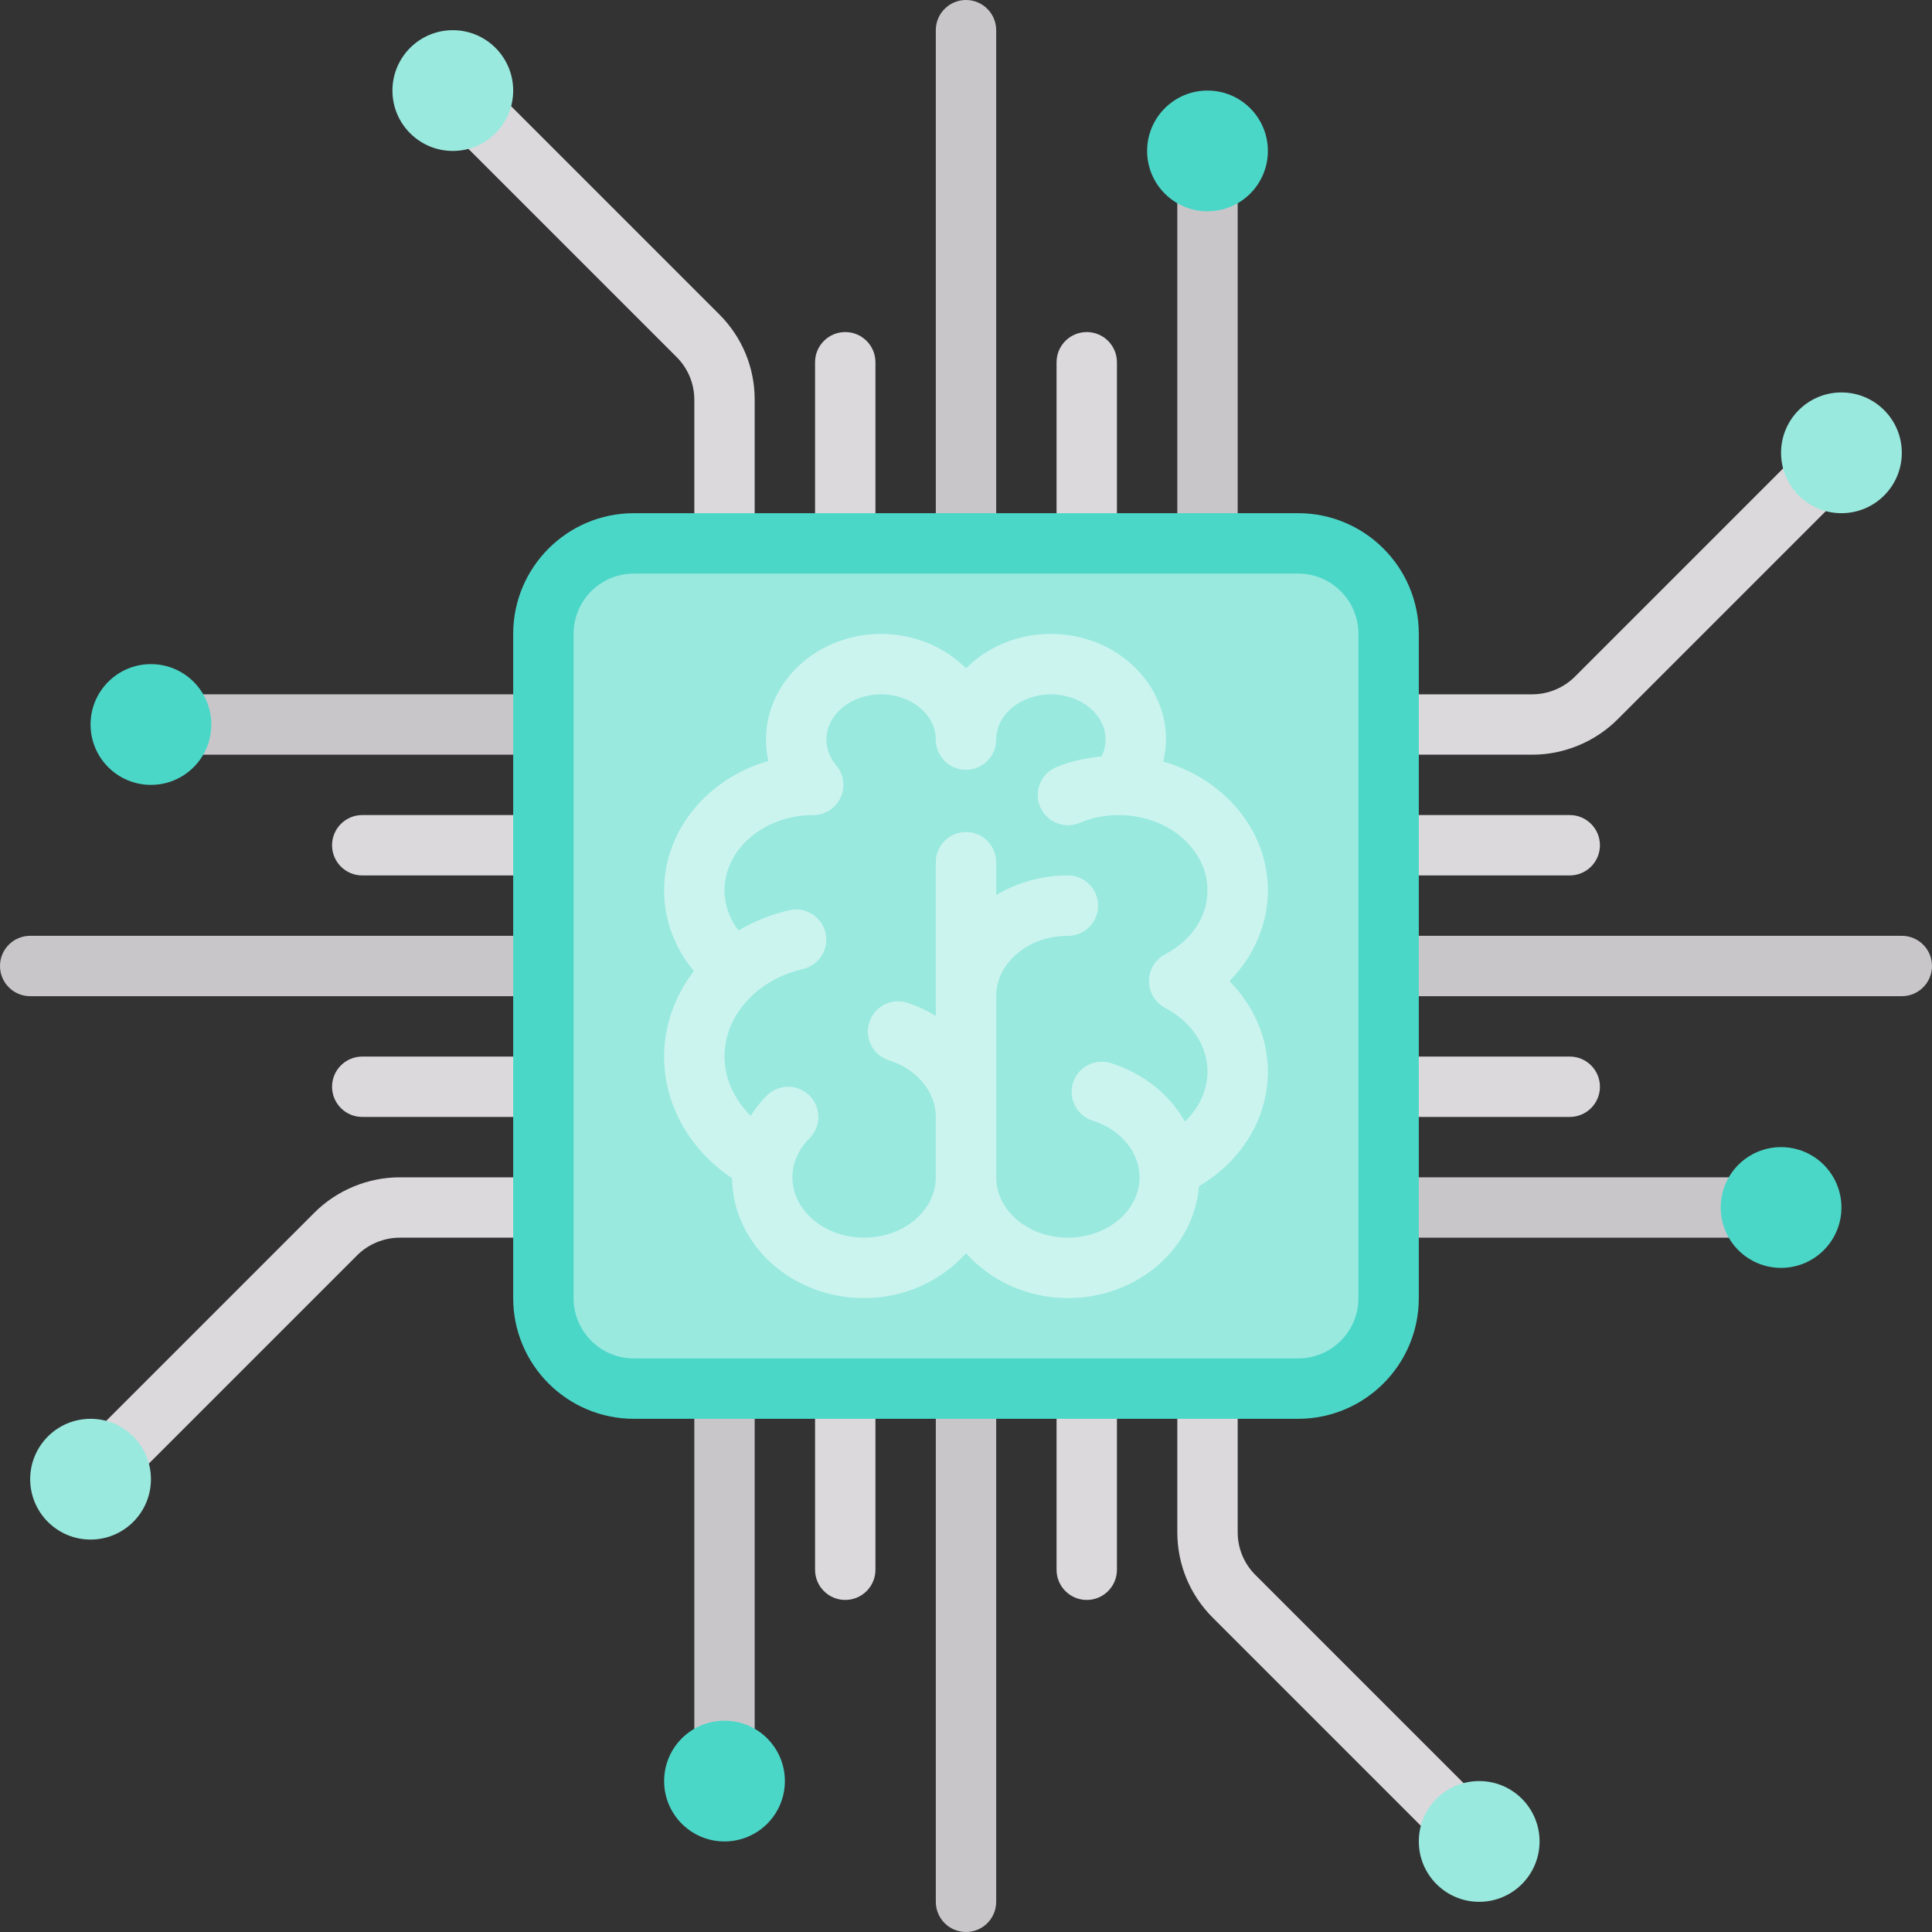 <?xml version="1.0" encoding="UTF-8"?>
<!-- Generator: Adobe Illustrator 19.0.0, SVG Export Plug-In . SVG Version: 6.00 Build 0)  -->
<svg xmlns="http://www.w3.org/2000/svg" xmlns:xlink="http://www.w3.org/1999/xlink" id="Capa_1" x="0px" y="0px" viewBox="0 0 512 512" style="enable-background:new 0 0 512 512;" xml:space="preserve">
<rect x="0" y="0" width="512" height="512" fill="#333333" stroke="none"/>
<g>
	<path style="fill:#DBD9DC;" d="M29.656,397.656l-11.313-11.313l64.969-64.969c5.953-5.957,14.195-9.375,22.625-9.375H152v16   h-46.063c-4.211,0-8.336,1.707-11.313,4.688L29.656,397.656z"></path>
	<path style="fill:#DBD9DC;" d="M406.063,200H360v-16h46.063c4.211,0,8.336-1.707,11.313-4.688l64.969-64.969l11.313,11.313   l-64.969,64.969C422.734,196.582,414.492,200,406.063,200z"></path>
	<path style="fill:#DBD9DC;" d="M200,152h-16v-46.059c0-4.27-1.664-8.289-4.688-11.316l-64.969-64.969l11.313-11.313l64.969,64.969   c6.047,6.051,9.375,14.086,9.375,22.629V152z"></path>
	<path style="fill:#DBD9DC;" d="M386.344,493.656l-64.969-64.969c-6.047-6.051-9.375-14.086-9.375-22.629V360h16v46.059   c0,4.27,1.664,8.289,4.688,11.316l64.969,64.969L386.344,493.656z"></path>
</g>
<g>
	<rect x="312" y="40" style="fill:#C9C6CA;" width="16" height="112"></rect>
	<rect x="184" y="360" style="fill:#C9C6CA;" width="16" height="112"></rect>
	<rect x="40" y="184" style="fill:#C9C6CA;" width="112" height="16"></rect>
	<rect x="360" y="312" style="fill:#C9C6CA;" width="112" height="16"></rect>
</g>
<g>
	<path style="fill:#DBD9DC;" d="M280,416V96c0-4.418,3.582-8,8-8l0,0c4.418,0,8,3.582,8,8v320c0,4.418-3.582,8-8,8l0,0   C283.582,424,280,420.418,280,416z"></path>
	<path style="fill:#DBD9DC;" d="M216,416V96c0-4.418,3.582-8,8-8l0,0c4.418,0,8,3.582,8,8v320c0,4.418-3.582,8-8,8l0,0   C219.582,424,216,420.418,216,416z"></path>
</g>
<path style="fill:#C9C6CA;" d="M248,504V8c0-4.422,3.582-8,8-8s8,3.578,8,8v496c0,4.422-3.582,8-8,8S248,508.422,248,504z"></path>
<g>
	<path style="fill:#DBD9DC;" d="M416,232H96c-4.418,0-8-3.582-8-8l0,0c0-4.418,3.582-8,8-8h320c4.418,0,8,3.582,8,8l0,0   C424,228.418,420.418,232,416,232z"></path>
	<path style="fill:#DBD9DC;" d="M416,296H96c-4.418,0-8-3.582-8-8l0,0c0-4.418,3.582-8,8-8h320c4.418,0,8,3.582,8,8l0,0   C424,292.418,420.418,296,416,296z"></path>
</g>
<path style="fill:#C9C6CA;" d="M504,264H8c-4.422,0-8-3.582-8-8s3.578-8,8-8h496c4.422,0,8,3.582,8,8S508.422,264,504,264z"></path>
<path style="fill:#4BD7C8;" d="M344,376H168c-17.673,0-32-14.327-32-32V168c0-17.673,14.327-32,32-32h176c17.673,0,32,14.327,32,32  v176C376,361.673,361.673,376,344,376z"></path>
<path style="fill:#99E9DF;" d="M344,360H168c-8.837,0-16-7.163-16-16V168c0-8.837,7.163-16,16-16h176c8.837,0,16,7.163,16,16v176  C360,352.837,352.837,360,344,360z"></path>
<path style="fill:#CCF4EF;" d="M336,236c0-16.092-11.721-29.589-27.732-34.186c0.434-1.897,0.732-3.828,0.732-5.814  c0-15.438-13.68-28-30.5-28c-8.898,0-16.922,3.516-22.5,9.117c-5.578-5.602-13.602-9.117-22.5-9.117c-16.82,0-30.5,12.563-30.5,28  c0,1.926,0.211,3.82,0.617,5.664C187.625,206.27,176,219.922,176,236c0,7.839,2.816,15.194,7.878,21.335  C178.943,263.842,176,271.637,176,280c0,12.815,6.814,24.771,18.028,32.25C194.179,329.776,209.796,344,229,344  c10.925,0,20.576-4.696,27-11.891c6.424,7.194,16.075,11.891,27,11.891c18.423,0,33.407-13.126,34.742-29.666  C328.969,307.784,336,296.353,336,284c0-8.941-3.742-17.48-10.195-24C332.258,253.48,336,244.941,336,236z M308.758,267.074  C315.797,270.789,320,277.117,320,284c0,4.925-2.229,9.617-5.979,13.232c-4.051-7.116-10.948-12.773-19.622-15.498  c-4.242-1.34-8.719,1.02-10.031,5.234c-1.32,4.215,1.023,8.707,5.234,10.031c7.414,2.328,12.398,8.355,12.398,15  c0,8.824-8.523,16-19,16s-19-7.176-19-16v-48c0-8.824,8.523-16,19-16c4.422,0,8-3.582,8-8s-3.578-8-8-8  c-7.011,0-13.518,1.938-19,5.197V228.5c0-4.418-3.578-8-8-8s-8,3.582-8,8v40.723c-2.357-1.398-4.86-2.627-7.602-3.488  c-4.242-1.332-8.719,1.023-10.031,5.234c-1.32,4.215,1.023,8.707,5.234,10.031c7.414,2.328,12.398,8.355,12.398,15v16  c0,8.824-8.523,16-19,16s-19-7.176-19-16c0-3.766,1.602-7.43,4.508-10.316c3.133-3.113,3.148-8.18,0.031-11.316  c-3.117-3.133-8.18-3.152-11.313-0.035c-1.66,1.652-3.057,3.468-4.289,5.366C194.571,291.375,192,285.819,192,280  c0-10.848,8.539-20.383,20.766-23.191c4.305-0.988,7-5.281,6.008-9.586c-0.992-4.309-5.297-6.98-9.586-6.008  c-4.902,1.125-9.432,2.975-13.47,5.4c-2.4-3.163-3.718-6.813-3.718-10.615c0-10.922,10.344-19.828,23.133-19.996  c1.648,0.07,3.313-0.352,4.773-1.316c3.383-2.227,4.563-6.641,2.75-10.266c-0.32-0.637-0.719-1.219-1.172-1.734  C220.32,201.258,219,198.984,219,196c0-6.617,6.508-12,14.5-12s14.5,5.383,14.5,12c0,4.418,3.578,8,8,8s8-3.582,8-8  c0-6.617,6.508-12,14.5-12s14.5,5.383,14.5,12c0,1.744-0.464,3.216-1.07,4.448c-4.146,0.437-8.206,1.26-12.023,2.869  c-4.07,1.715-5.977,6.406-4.266,10.48c1.719,4.074,6.422,5.984,10.484,4.262c3.242-1.367,6.734-2.059,10.375-2.059  c12.961,0,23.5,8.973,23.5,20c0,6.883-4.203,13.211-11.242,16.926c-2.625,1.383-4.266,4.109-4.266,7.074  S306.133,265.691,308.758,267.074z"></path>
<g>
	<circle style="fill:#4BD7C8;" cx="40" cy="192" r="16"></circle>
	<circle style="fill:#4BD7C8;" cx="472" cy="320" r="16"></circle>
</g>
<g>
	<circle style="fill:#99E9DF;" cx="24" cy="392" r="16"></circle>
	<circle style="fill:#99E9DF;" cx="488" cy="120" r="16"></circle>
</g>
<g>
	<circle style="fill:#4BD7C8;" cx="320" cy="40" r="16"></circle>
	<circle style="fill:#4BD7C8;" cx="192" cy="472" r="16"></circle>
</g>
<g>
	<circle style="fill:#99E9DF;" cx="120" cy="24" r="16"></circle>
	<circle style="fill:#99E9DF;" cx="392" cy="488" r="16"></circle>
</g>
<g>
</g>
<g>
</g>
<g>
</g>
<g>
</g>
<g>
</g>
<g>
</g>
<g>
</g>
<g>
</g>
<g>
</g>
<g>
</g>
<g>
</g>
<g>
</g>
<g>
</g>
<g>
</g>
<g>
</g>
</svg>
